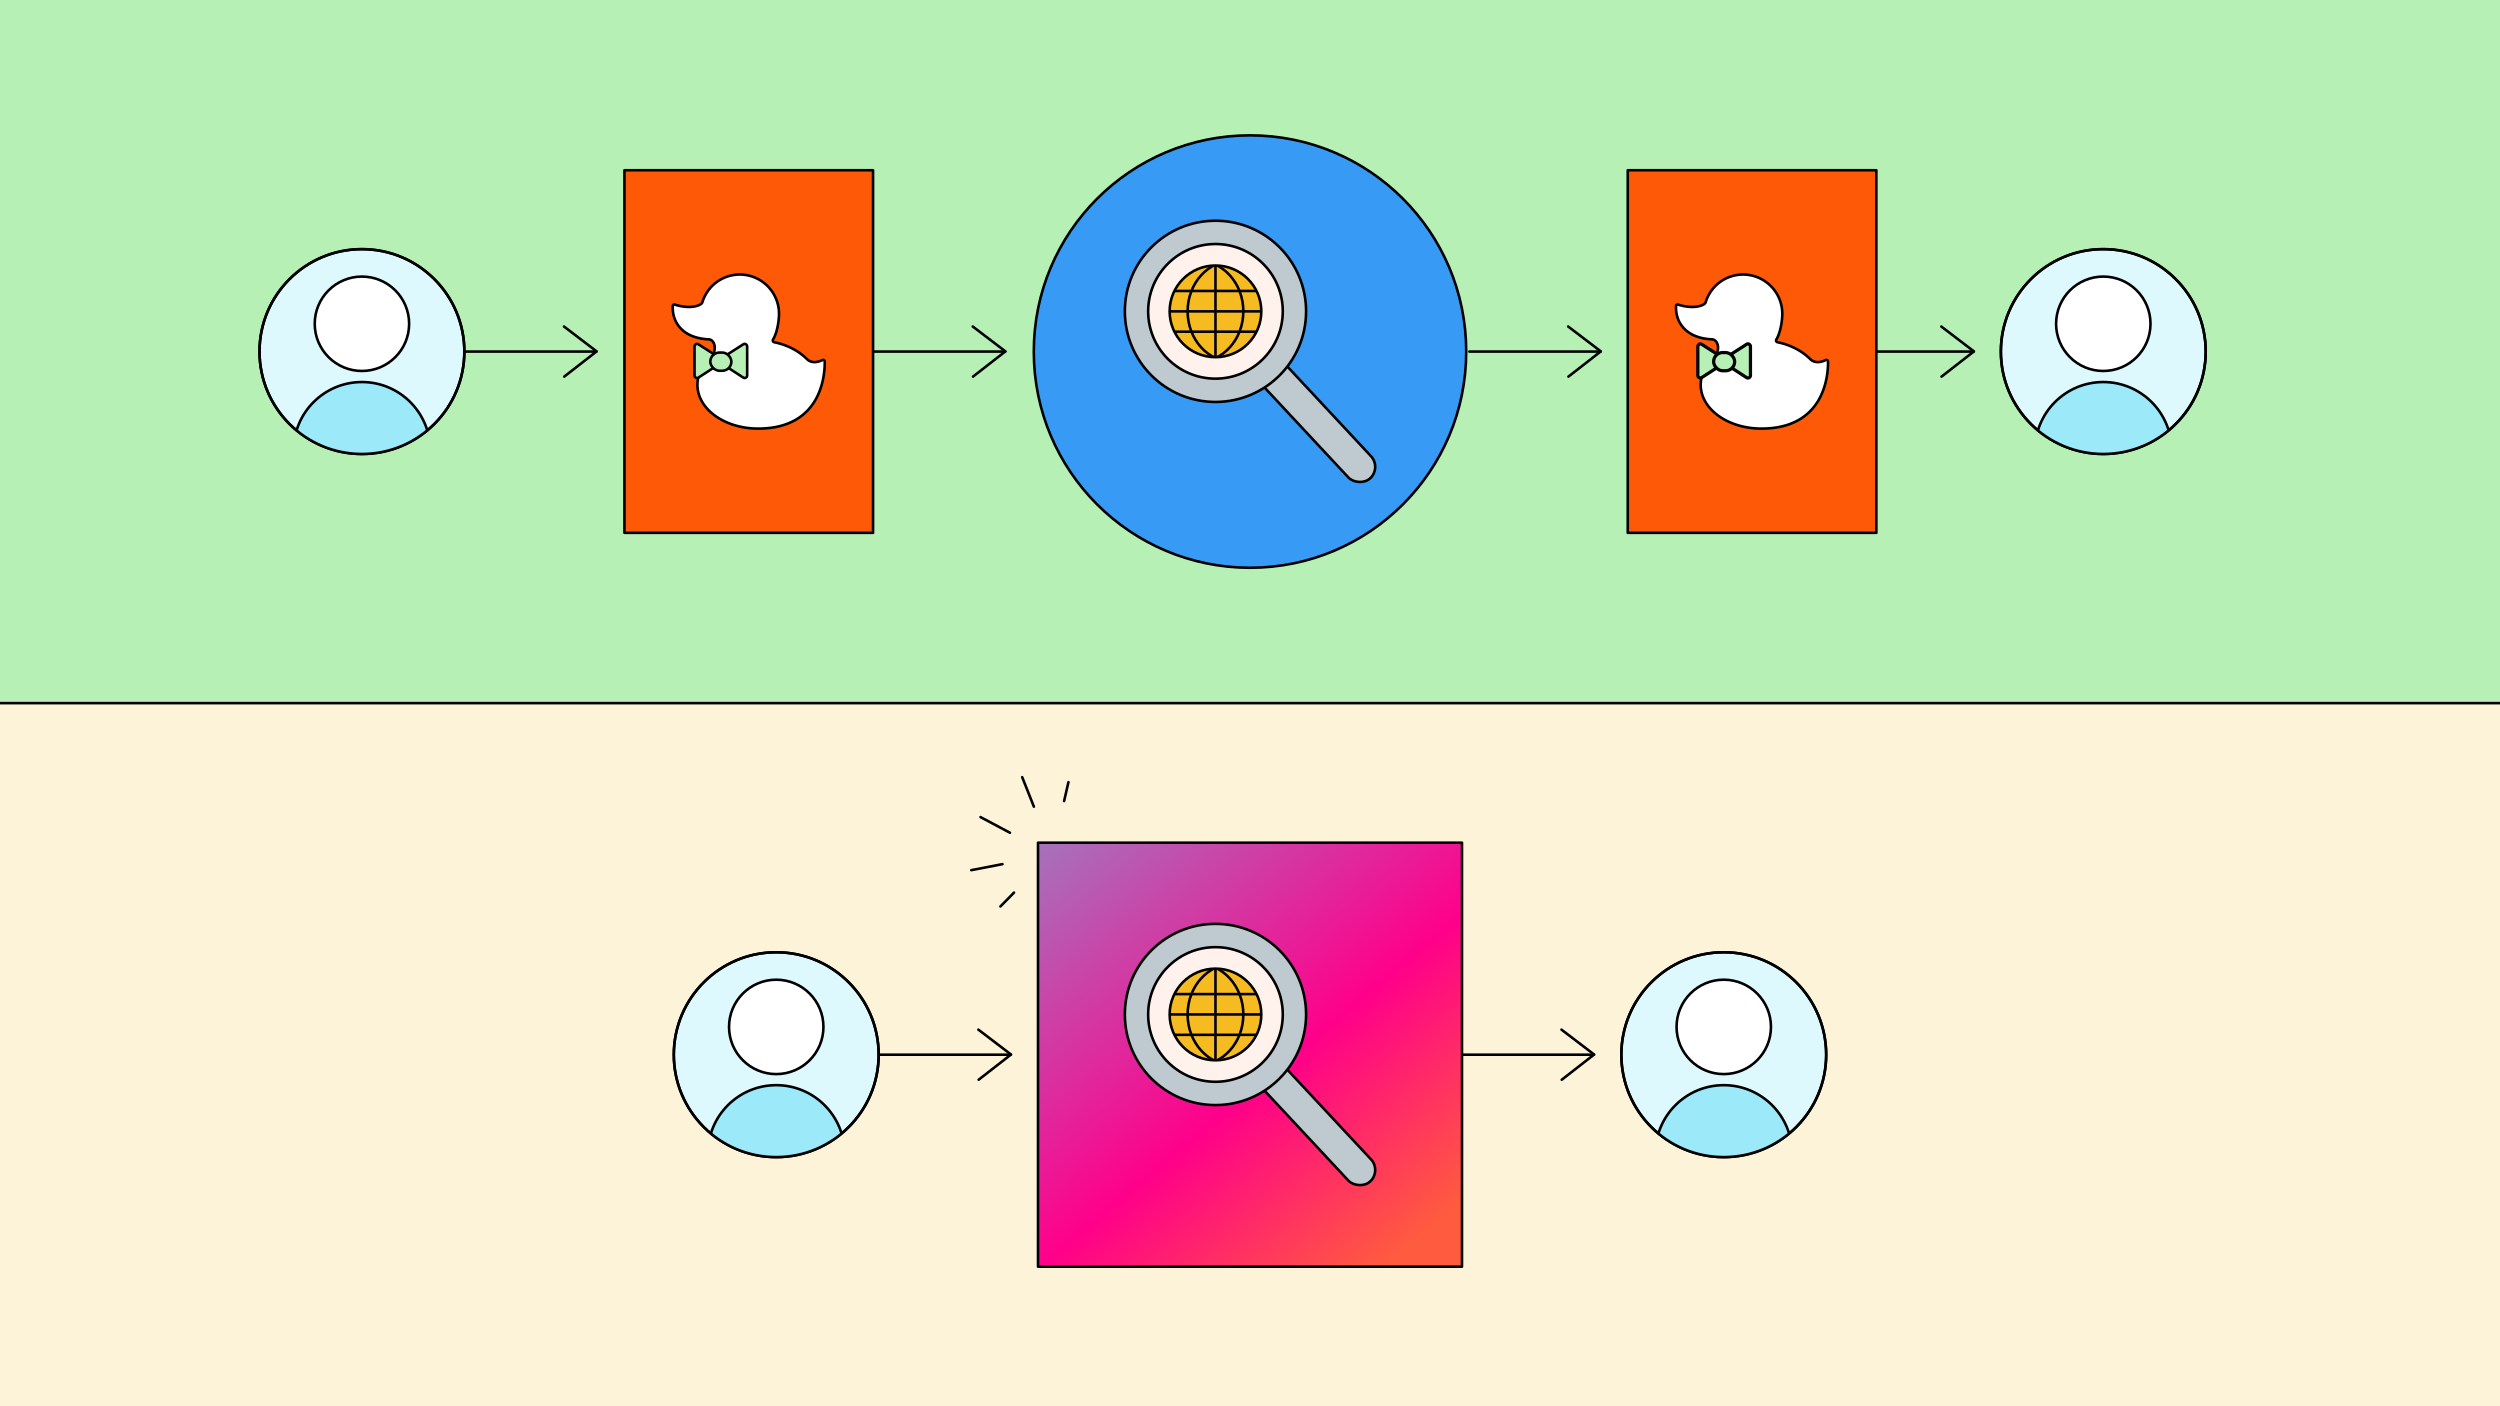 <svg xmlns="http://www.w3.org/2000/svg" id="Layer_1" data-name="Layer 1" version="1.1" viewBox="0 0 1920 1080"><rect x="0" y="0" width="1920" height="1080" fill="#333333" stroke="none"/><defs><clipPath id="clippath"><circle cx="596.15" cy="810" r="78.66" class="cls-16"/></clipPath><clipPath id="clippath-1"><circle cx="1323.85" cy="810" r="78.66" class="cls-16"/></clipPath><clipPath id="clippath-2"><circle cx="933.48" cy="779.11" r="35.2" class="cls-16"/></clipPath><clipPath id="clippath-3"><circle cx="277.96" cy="270" r="78.66" class="cls-16"/></clipPath><clipPath id="clippath-4"><circle cx="1615.33" cy="270" r="78.66" class="cls-16"/></clipPath><clipPath id="clippath-5"><circle cx="933.48" cy="239.11" r="35.2" class="cls-16"/></clipPath><linearGradient id="linear-gradient" x1="799.63" x2="1090.26" y1="462.58" y2="113.58" gradientTransform="matrix(1 0 0 -1 0 1080)" gradientUnits="userSpaceOnUse"><stop offset="0" stop-color="#9e7cc0"/><stop offset=".6" stop-color="#ff008a"/><stop offset=".97" stop-color="#ff5b3f"/></linearGradient><style>.cls-1{fill:#fff1eb}.cls-1,.cls-11,.cls-12,.cls-13,.cls-14,.cls-2,.cls-3,.cls-4,.cls-5,.cls-7,.cls-8{stroke:#000}.cls-1,.cls-12,.cls-13,.cls-14,.cls-2,.cls-3,.cls-4,.cls-5,.cls-7{stroke-width:2px}.cls-1,.cls-11,.cls-12,.cls-13,.cls-14,.cls-2,.cls-4,.cls-5,.cls-7,.cls-8{stroke-linecap:round;stroke-linejoin:round}.cls-2{fill:#9be9f9}.cls-16,.cls-5{fill:none}.cls-16{stroke-width:0}.cls-3{fill:#ddf9fd;stroke-miterlimit:10}.cls-4,.cls-8{fill:#b6f0b5}.cls-7{fill:#fd5907}.cls-8{stroke-width:2.5px}.cls-11{stroke-width:2px}.cls-11,.cls-12{fill:#bfcad0}.cls-13{fill:#f7bb22}.cls-14{fill:#fff}</style></defs><g id="Art"><rect width="1921.3" height="540" x="-.65" fill="#b6f0b5" stroke-width="0"/><rect width="1921.3" height="540" x="-.65" y="540" fill="#fdf3d8" stroke-width="0"/><circle cx="596.15" cy="810" r="78.66" class="cls-3"/><circle cx="596.15" cy="788.66" r="36.25" class="cls-14"/><g clip-path="url(#clippath)"><circle cx="596.15" cy="885.89" r="52.48" class="cls-2"/></g><circle cx="596.15" cy="810" r="78.66" class="cls-5"/><circle cx="1323.85" cy="810" r="78.66" class="cls-3"/><circle cx="1323.85" cy="788.66" r="36.25" class="cls-14"/><g clip-path="url(#clippath-1)"><circle cx="1323.85" cy="885.89" r="52.48" class="cls-2"/></g><circle cx="1323.85" cy="810" r="78.66" class="cls-5"/><polyline points="751.59 829.23 776.44 809.87 751.39 790.77" class="cls-5"/><line x1="675.49" x2="776.33" y1="810" y2="810" class="cls-5"/><polyline points="1199.42 829.23 1224.27 809.87 1199.22 790.77" class="cls-5"/><line x1="1123.32" x2="1224.16" y1="810" y2="810" class="cls-5"/><rect width="325.62" height="325.62" x="797.19" y="647.19" fill="url(#linear-gradient)" stroke="#000" stroke-linecap="round" stroke-linejoin="round" stroke-width="2"/><rect width="23.82" height="122.93" x="998.55" y="800.86" class="cls-11" rx="11.91" ry="11.91" transform="rotate(-43 1010.46 862.31)"/><circle cx="933.48" cy="779.11" r="69.59" class="cls-12"/><circle cx="933.48" cy="779.11" r="51.7" class="cls-1"/><circle cx="933.48" cy="779.11" r="35.2" class="cls-13"/><g clip-path="url(#clippath-2)"><ellipse cx="947.29" cy="779.11" class="cls-5" rx="35.2" ry="39.02"/><ellipse cx="919.68" cy="779.11" class="cls-5" rx="35.2" ry="39.02"/><line x1="933.48" x2="933.48" y1="740.09" y2="824.32" class="cls-5"/><line x1="869.08" x2="997.89" y1="794.77" y2="794.77" class="cls-5"/><line x1="869.08" x2="997.89" y1="779.11" y2="779.11" class="cls-5"/><line x1="869.08" x2="997.89" y1="763.45" y2="763.45" class="cls-5"/></g><line x1="820.57" x2="817.23" y1="600.69" y2="615.21" class="cls-5"/><line x1="785.05" x2="794.03" y1="596.88" y2="619.52" class="cls-5"/><line x1="768.32" x2="778.75" y1="696.15" y2="685.52" class="cls-5"/><line x1="745.97" x2="769.88" y1="668.29" y2="663.65" class="cls-5"/><line x1="775.63" x2="753.05" y1="639.55" y2="627.53" class="cls-5"/><circle cx="277.96" cy="270" r="78.66" class="cls-3"/><circle cx="277.96" cy="248.66" r="36.25" class="cls-14"/><g clip-path="url(#clippath-3)"><circle cx="277.96" cy="345.89" r="52.48" class="cls-2"/></g><circle cx="277.96" cy="270" r="78.66" class="cls-5"/><circle cx="1615.33" cy="270" r="78.66" class="cls-3"/><circle cx="1615.33" cy="248.66" r="36.25" class="cls-14"/><g clip-path="url(#clippath-4)"><circle cx="1615.33" cy="345.89" r="52.48" class="cls-2"/></g><circle cx="1615.33" cy="270" r="78.66" class="cls-5"/><circle cx="960" cy="270" r="166.05" fill="#379af5" stroke="#000" stroke-linecap="round" stroke-linejoin="round" stroke-width="2"/><polyline points="433.34 289.23 458.19 269.87 433.14 250.77" class="cls-5"/><line x1="357.24" x2="458.08" y1="270" y2="270" class="cls-5"/><polyline points="747.28 289.23 772.13 269.87 747.08 250.77" class="cls-5"/><line x1="671.18" x2="772.02" y1="270" y2="270" class="cls-5"/><polyline points="1204.56 289.23 1229.41 269.87 1204.36 250.77" class="cls-5"/><line x1="1128.46" x2="1229.3" y1="270" y2="270" class="cls-5"/><polyline points="1491.11 289.23 1515.96 269.87 1490.92 250.77" class="cls-5"/><line x1="1415.01" x2="1515.85" y1="270" y2="270" class="cls-5"/><rect width="23.82" height="122.93" x="998.56" y="260.85" class="cls-11" rx="11.91" ry="11.91" transform="rotate(-43 1010.47 322.31)"/><circle cx="933.48" cy="239.11" r="69.59" class="cls-12"/><circle cx="933.48" cy="239.11" r="51.7" class="cls-1"/><circle cx="933.48" cy="239.11" r="35.2" class="cls-13"/><g clip-path="url(#clippath-5)"><ellipse cx="947.29" cy="239.11" class="cls-5" rx="35.2" ry="39.02"/><ellipse cx="919.68" cy="239.11" class="cls-5" rx="35.2" ry="39.02"/><line x1="933.48" x2="933.48" y1="200.09" y2="284.32" class="cls-5"/><line x1="869.08" x2="997.89" y1="254.77" y2="254.77" class="cls-5"/><line x1="869.08" x2="997.89" y1="239.11" y2="239.11" class="cls-5"/><line x1="869.08" x2="997.89" y1="223.45" y2="223.45" class="cls-5"/></g><rect width="190.92" height="278.47" x="479.58" y="130.76" class="cls-7"/><path d="M582.16 329.16c-25.7 0-46.53-15.04-46.53-33.58 0-7.74 3.48-15.03 9.72-20.55 5.69-5.03 4.09-14.29-1.23-14.44-4.32-.12-12.61-1.28-18.62-5.95-8.5-6.61-8.99-15.49-8.82-19.63.03-.78.8-1.31 1.54-1.08 12.63 3.96 20.52.5 21.18-1.71a30.09 30.09 0 0 1 29.31-21.38 30.18 30.18 0 0 1 29.57 29.44c.13 6.09-1.56 15.63-4.56 20.42-.53.85-.05 1.95.93 2.15 10.12 2.03 18.93 6.79 24.94 12.81 3.96 3.96 9.27 2.21 11.98.89.84-.41 1.82.2 1.83 1.13.15 9.93-2.16 51.49-51.26 51.49h.02Z" class="cls-14"/><path d="m553.5 278.87-17.11 11.12c-1.3.85-2.99-.14-2.99-1.75v-22.06c0-1.61 1.67-2.59 2.98-1.76l17.11 10.94c1.25.8 1.26 2.7.01 3.51Z" class="cls-4"/><path d="m553.72 278.87 17.11 11.12c1.3.85 2.99-.14 2.99-1.75v-22.06c0-1.61-1.67-2.59-2.98-1.76l-17.11 10.94a2.11 2.11 0 0 0-.01 3.51Z" class="cls-4"/><rect width="16.18" height="13.99" x="545.52" y="270.76" class="cls-4" rx="6.99" ry="6.99"/><rect width="190.92" height="278.47" x="1250.11" y="130.76" class="cls-7"/><path d="M1352.68 329.16c-25.7 0-46.53-15.04-46.53-33.58 0-7.74 3.48-15.03 9.72-20.55 5.69-5.03 4.09-14.29-1.23-14.44-4.32-.12-12.61-1.28-18.62-5.95-8.5-6.61-8.99-15.49-8.82-19.63.03-.78.8-1.31 1.54-1.08 12.63 3.96 20.52.5 21.18-1.71a30.09 30.09 0 0 1 29.31-21.38 30.18 30.18 0 0 1 29.57 29.44c.13 6.09-1.56 15.63-4.56 20.42-.53.85-.05 1.95.93 2.15 10.12 2.03 18.93 6.79 24.94 12.81 3.96 3.96 9.27 2.21 11.98.89.84-.41 1.82.2 1.83 1.13.15 9.93-2.16 51.49-51.26 51.49h.02Z" class="cls-14"/><path d="m1324.02 278.87-17.11 11.12c-1.3.85-2.99-.14-2.99-1.75v-22.06c0-1.61 1.67-2.59 2.98-1.76l17.11 10.94c1.25.8 1.26 2.7.01 3.51Z" class="cls-8"/><path d="m1324.25 278.87 17.11 11.12c1.3.85 2.99-.14 2.99-1.75v-22.06c0-1.61-1.67-2.59-2.98-1.76l-17.11 10.94a2.11 2.11 0 0 0-.01 3.51Z" class="cls-8"/><rect width="16.18" height="13.99" x="1316.05" y="270.76" class="cls-8" rx="6.99" ry="6.99"/><line x1="-.65" x2="1921.3" y1="540" y2="540" fill="none" stroke="#000" stroke-miterlimit="10" stroke-width="2"/></g></svg>